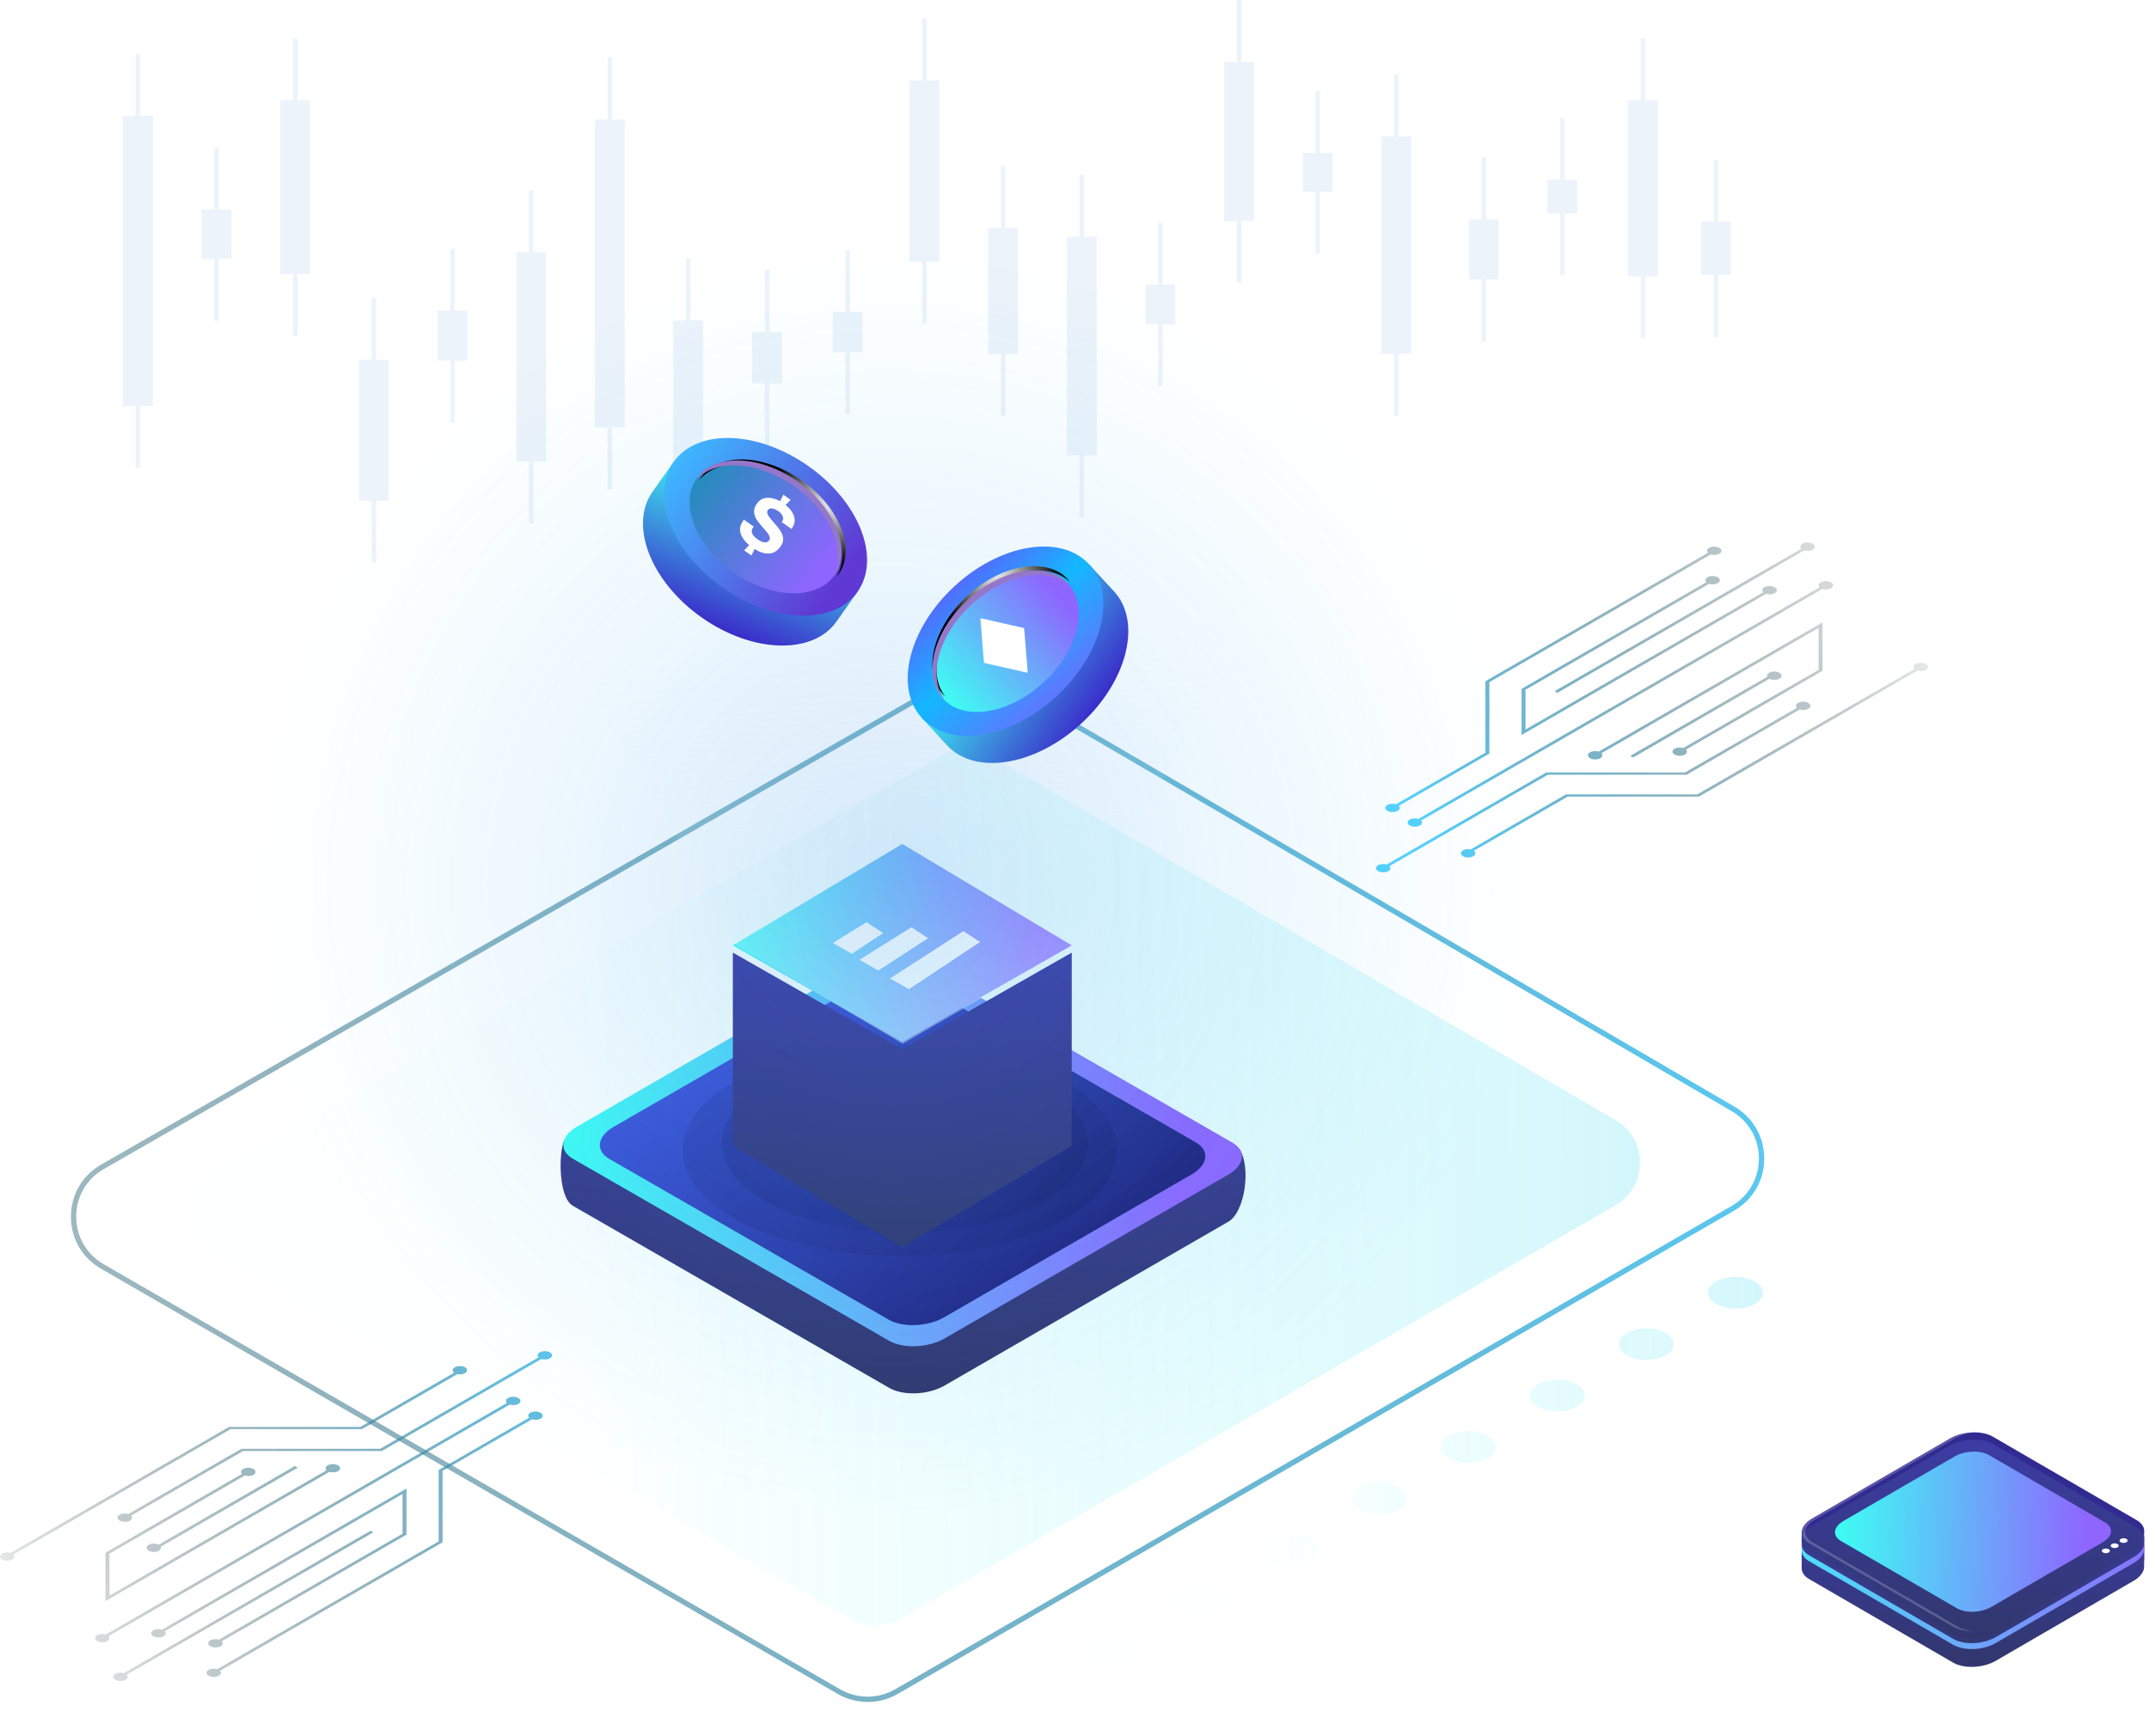 <svg width="297" height="240" viewBox="0 0 297 240" fill="none" xmlns="http://www.w3.org/2000/svg">
<path style="mix-blend-mode:screen" d="M119.92 235.265C118.484 235.265 117.048 234.895 115.763 234.154L13.961 175.384C11.353 173.88 9.804 171.189 9.804 168.181C9.804 165.173 11.368 162.482 13.976 160.985L130.502 94.105C133.072 92.631 136.262 92.638 138.825 94.135L239.704 152.973C242.289 154.484 243.831 157.175 243.824 160.169C243.824 163.162 242.267 165.845 239.674 167.349L124.07 234.162C122.785 234.902 121.349 235.273 119.913 235.273L119.92 235.265ZM134.645 93.734C133.345 93.734 132.037 94.067 130.873 94.74L14.339 161.612C11.958 162.98 10.537 165.43 10.529 168.173C10.529 170.917 11.943 173.374 14.316 174.75L116.118 233.527C118.454 234.872 121.364 234.872 123.7 233.527L239.304 166.715C241.67 165.346 243.083 162.897 243.091 160.169C243.091 157.44 241.692 154.983 239.334 153.608L138.462 94.762C137.283 94.075 135.967 93.734 134.645 93.734Z" fill="url(#paint0_linear_3171_4631)"/>
<path d="M124.319 223.799L223.264 166.616C227.784 164.001 227.799 157.485 223.287 154.855L136.942 104.491C134.841 103.266 132.241 103.259 130.132 104.468L30.394 161.703C25.851 164.311 25.836 170.864 30.379 173.487L117.516 223.791C119.618 225.008 122.21 225.008 124.319 223.791V223.799Z" fill="url(#paint1_linear_3171_4631)" style="mix-blend-mode:color-dodge"/>
<g style="mix-blend-mode:screen">
<path d="M251.874 86.04L220.943 103.901C220.565 103.78 220.074 103.81 219.757 103.992C219.364 104.218 219.364 104.581 219.757 104.808C220.15 105.035 220.777 105.035 221.17 104.808C221.495 104.619 221.54 104.339 221.329 104.12L251.337 86.796V92.601L232.629 103.402C232.251 103.281 231.76 103.311 231.442 103.493C231.049 103.72 231.049 104.082 231.442 104.309C231.836 104.536 232.463 104.536 232.856 104.309C233.181 104.12 233.226 103.841 233.015 103.621L251.881 92.729V86.04H251.874ZM210.293 101.596L244.081 82.086C244.459 82.207 244.95 82.177 245.268 81.996C245.661 81.769 245.661 81.406 245.268 81.179C244.874 80.953 244.247 80.953 243.854 81.179C243.529 81.368 243.484 81.648 243.695 81.867L210.83 100.847V95.352L236.205 80.703C236.582 80.824 237.074 80.794 237.391 80.612C237.784 80.386 237.784 80.023 237.391 79.796C236.998 79.569 236.371 79.569 235.978 79.796C235.653 79.985 235.607 80.265 235.819 80.484L210.285 95.224V101.603L210.293 101.596ZM225.705 104.71L244.542 93.833C244.935 94.037 245.54 94.037 245.918 93.818C246.311 93.591 246.311 93.228 245.918 93.001C245.524 92.775 244.897 92.775 244.504 93.001C244.247 93.152 244.164 93.364 244.247 93.553L225.312 104.483L225.69 104.702L225.705 104.71ZM196.022 113.206C195.644 113.085 195.153 113.115 194.828 113.297C194.435 113.523 194.435 113.886 194.828 114.113C195.221 114.34 195.848 114.34 196.241 114.113C196.566 113.924 196.612 113.644 196.4 113.425L251.851 81.414C252.229 81.535 252.72 81.504 253.038 81.323C253.431 81.096 253.431 80.733 253.038 80.507C252.645 80.28 252.018 80.28 251.624 80.507C251.299 80.695 251.254 80.975 251.466 81.194L196.014 113.206H196.022ZM213.921 107.091H233.105L248.729 98.073C249.107 98.194 249.599 98.164 249.916 97.983C250.309 97.756 250.309 97.393 249.916 97.166C249.523 96.939 248.896 96.939 248.503 97.166C248.178 97.355 248.132 97.635 248.344 97.854L232.879 106.781H213.694L191.645 119.51C191.268 119.389 190.776 119.419 190.459 119.601C190.066 119.827 190.066 120.19 190.459 120.417C190.852 120.644 191.479 120.644 191.872 120.417C192.197 120.228 192.243 119.948 192.031 119.729L213.921 107.091ZM214.858 95.549L215.236 95.768L249.342 76.077C249.72 76.198 250.211 76.168 250.528 75.986C250.921 75.76 250.921 75.397 250.528 75.17C250.135 74.943 249.508 74.943 249.115 75.17C248.79 75.359 248.745 75.639 248.956 75.858L214.851 95.549H214.858ZM266.168 91.792C265.774 91.565 265.147 91.565 264.754 91.792C264.429 91.981 264.384 92.26 264.595 92.48L234.572 109.812H216.423L203.256 117.416C202.9 117.341 202.485 117.378 202.198 117.545C201.804 117.771 201.804 118.134 202.198 118.361C202.591 118.588 203.218 118.588 203.611 118.361C203.966 118.157 203.997 117.832 203.694 117.605L216.657 110.122H234.806L264.988 92.699C265.366 92.82 265.858 92.79 266.175 92.608C266.568 92.381 266.568 92.019 266.175 91.792H266.168ZM191.751 112.08C192.144 112.306 192.772 112.306 193.165 112.08C193.49 111.891 193.535 111.611 193.324 111.392L205.841 104.166V94.294L236.431 76.636C236.809 76.757 237.301 76.727 237.618 76.546C238.011 76.319 238.011 75.956 237.618 75.729C237.225 75.503 236.598 75.503 236.205 75.729C235.879 75.918 235.834 76.198 236.046 76.417L205.289 94.173V104.045L192.93 111.18C192.553 111.059 192.061 111.089 191.744 111.271C191.351 111.498 191.351 111.86 191.744 112.087L191.751 112.08Z" fill="url(#paint2_linear_3171_4631)"/>
</g>
<g style="mix-blend-mode:screen">
<path d="M14.588 221.327L45.519 203.465C45.897 203.586 46.388 203.556 46.706 203.375C47.099 203.148 47.099 202.785 46.706 202.558C46.313 202.332 45.685 202.332 45.292 202.558C44.967 202.747 44.922 203.027 45.133 203.246L15.125 220.571V214.766L33.833 203.964C34.211 204.085 34.702 204.055 35.02 203.874C35.413 203.647 35.413 203.284 35.02 203.057C34.627 202.83 33.999 202.83 33.606 203.057C33.281 203.246 33.236 203.526 33.448 203.745L14.581 214.637V221.327H14.588ZM40.757 202.657L21.921 213.534C21.527 213.33 20.923 213.33 20.545 213.549C20.152 213.776 20.152 214.138 20.545 214.365C20.938 214.592 21.565 214.592 21.958 214.365C22.215 214.214 22.298 214.002 22.215 213.813L41.15 202.883L40.772 202.664L40.757 202.657ZM31.89 197.554H50.039L63.207 189.95C63.562 190.026 63.978 189.988 64.265 189.822C64.658 189.595 64.658 189.232 64.265 189.005C63.872 188.779 63.244 188.779 62.851 189.005C62.496 189.21 62.466 189.535 62.768 189.761L49.805 197.244H31.656L1.482 214.66C1.104 214.539 0.612 214.569 0.295 214.751C-0.098 214.977 -0.098 215.34 0.295 215.567C0.688 215.794 1.315 215.794 1.708 215.567C2.033 215.378 2.079 215.098 1.867 214.879L31.89 197.547V197.554ZM70.44 194.161C70.818 194.281 71.31 194.251 71.635 194.07C72.028 193.843 72.028 193.48 71.635 193.253C71.242 193.027 70.614 193.027 70.221 193.253C69.896 193.442 69.851 193.722 70.062 193.941L14.611 225.953C14.233 225.832 13.742 225.862 13.424 226.043C13.031 226.27 13.031 226.633 13.424 226.86C13.818 227.087 14.445 227.087 14.838 226.86C15.163 226.671 15.208 226.391 14.997 226.172L70.448 194.161H70.44ZM76.004 186.949C75.611 186.723 74.983 186.723 74.59 186.949C74.265 187.138 74.22 187.418 74.431 187.637L52.541 200.276H33.357L17.733 209.293C17.355 209.172 16.864 209.202 16.546 209.384C16.153 209.611 16.153 209.973 16.546 210.2C16.939 210.427 17.567 210.427 17.96 210.2C18.285 210.011 18.33 209.732 18.118 209.512L33.584 200.585H52.768L74.817 187.856C75.195 187.977 75.686 187.947 76.004 187.766C76.397 187.539 76.397 187.176 76.004 186.949ZM56.169 205.771L22.382 225.28C22.004 225.159 21.512 225.189 21.195 225.371C20.802 225.598 20.802 225.96 21.195 226.187C21.588 226.414 22.215 226.414 22.608 226.187C22.933 225.998 22.979 225.718 22.767 225.499L55.633 206.519V212.014L30.258 226.663C29.88 226.542 29.389 226.573 29.071 226.754C28.678 226.981 28.678 227.344 29.071 227.57C29.464 227.797 30.091 227.797 30.485 227.57C30.81 227.381 30.855 227.102 30.643 226.882L56.177 212.143V205.763L56.169 205.771ZM74.711 195.287C74.318 195.06 73.691 195.06 73.298 195.287C72.972 195.476 72.927 195.755 73.139 195.975L60.621 203.201V213.073L30.023 230.737C29.646 230.617 29.154 230.647 28.837 230.828C28.444 231.055 28.444 231.418 28.837 231.645C29.23 231.871 29.857 231.871 30.25 231.645C30.575 231.456 30.621 231.176 30.409 230.957L61.166 213.201V203.329L73.524 196.194C73.902 196.315 74.394 196.285 74.711 196.103C75.104 195.876 75.104 195.514 74.711 195.287ZM51.604 211.818L51.226 211.599L17.121 231.289C16.743 231.168 16.251 231.199 15.934 231.38C15.541 231.607 15.541 231.97 15.934 232.196C16.327 232.423 16.954 232.423 17.347 232.196C17.672 232.007 17.718 231.728 17.506 231.508L51.611 211.818H51.604Z" fill="url(#paint3_linear_3171_4631)"/>
</g>
<path d="M193.293 205.567C191.812 204.713 189.416 204.713 187.942 205.567C186.46 206.421 186.46 207.804 187.942 208.658C189.423 209.512 191.819 209.512 193.293 208.658C194.775 207.804 194.775 206.421 193.293 205.567ZM180.988 212.672C179.506 211.818 177.11 211.818 175.636 212.672C174.154 213.526 174.154 214.909 175.636 215.764C177.118 216.618 179.514 216.618 180.988 215.764C182.469 214.909 182.469 213.526 180.988 212.672ZM168.682 219.777C167.2 218.923 164.804 218.923 163.33 219.777C161.849 220.631 161.849 222.015 163.33 222.869C164.812 223.723 167.208 223.723 168.682 222.869C170.163 222.015 170.163 220.631 168.682 219.777ZM156.376 226.883C154.895 226.028 152.499 226.028 151.025 226.883C149.543 227.737 149.543 229.12 151.025 229.974C152.506 230.828 154.902 230.828 156.376 229.974C157.858 229.12 157.858 227.737 156.376 226.883ZM242.516 177.153C241.035 176.299 238.639 176.299 237.165 177.153C235.683 178.007 235.683 179.391 237.165 180.245C238.646 181.099 241.042 181.099 242.516 180.245C243.998 179.391 243.998 178.007 242.516 177.153ZM230.21 184.258C228.729 183.404 226.333 183.404 224.859 184.258C223.377 185.113 223.377 186.496 224.859 187.35C226.34 188.204 228.736 188.204 230.21 187.35C231.684 186.496 231.692 185.113 230.21 184.258ZM217.905 191.364C216.423 190.51 214.027 190.51 212.553 191.364C211.072 192.218 211.072 193.601 212.553 194.455C214.035 195.309 216.431 195.309 217.905 194.455C219.379 193.601 219.386 192.218 217.905 191.364ZM205.599 198.469C204.118 197.615 201.721 197.615 200.247 198.469C198.766 199.323 198.766 200.706 200.247 201.561C201.729 202.415 204.125 202.415 205.599 201.561C207.081 200.706 207.081 199.323 205.599 198.469Z" fill="url(#paint4_linear_3171_4631)" style="mix-blend-mode:color-dodge"/>
<path fill-rule="evenodd" clip-rule="evenodd" d="M171.545 0H170.936V8.552L169.183 8.552V30.566L170.936 30.566V39.118H171.545V30.566L173.304 30.566V8.552L171.545 8.552V0ZM128.063 2.572H127.454V11.125L125.701 11.125V36.15L127.454 36.15V44.702H128.063V36.15L129.822 36.15V11.125L128.063 11.125V2.572ZM41.106 5.307H40.497V13.86L38.738 13.859V37.898H40.497V46.446H41.106V37.898H42.859V13.859L41.106 13.86V5.307ZM19.362 7.461H18.753V16.014H17V56.123H21.121V16.014H19.362V7.461ZM18.753 64.676V56.123H19.362V64.676H18.753ZM29.625 28.971H27.872V35.803H29.625V44.356H30.234V35.803H31.993V28.971H30.234V20.424H29.625V28.971ZM51.363 49.739L49.61 49.739V69.218H51.363V77.77H51.972V69.218H53.731V49.739L51.972 49.739V41.187H51.363V49.739ZM60.482 42.944H62.235V34.392H62.844V42.944H64.603V49.846H62.844V58.399H62.235V49.846H60.482V42.944ZM73.107 34.869H71.354V63.8H75.475V34.869H73.716V26.316H73.107V34.869ZM73.107 63.8V72.353H73.716V63.8H73.107ZM82.22 16.505H83.979V7.952H84.588V16.505H86.341V59.069H84.588V67.621H83.979V59.069H82.22V16.505ZM94.796 44.295L93.043 44.295V65.917L94.796 65.917V74.469H95.405V65.917L97.164 65.917V44.295L95.405 44.295V35.742H94.796V44.295ZM103.963 45.892L105.717 45.892V37.339H106.325V45.892L108.085 45.892V53.013H106.325V61.566H105.717V53.013H103.963V45.892ZM116.85 43.121H115.097V48.7H116.85V57.247H117.459V48.7H119.218V43.121H117.459V34.569H116.85V43.121ZM138.326 31.504L136.573 31.504V48.93H138.326V57.483H138.935V48.93H140.694V31.504L138.935 31.504V22.951H138.326V31.504ZM147.445 32.725H149.198V24.178H149.807V32.725H151.566V62.932L149.807 62.932V71.485H149.198V62.932L147.445 62.932V32.725ZM160.07 39.343H158.311V44.831H160.07V53.383H160.679V44.831H162.432V39.343H160.679V30.791H160.07V39.343ZM181.808 21.156H180.055V26.499H181.808V35.051H182.417V26.499H184.176V21.156H182.417V12.604H181.808V21.156ZM190.921 18.841H192.68V10.289H193.289V18.841H195.042V48.909L193.289 48.909V57.461H192.68V48.909L190.921 48.909V18.841ZM204.753 30.32H203V38.647H204.753V47.2H205.362V38.647H207.121V30.32H205.362V21.773H204.753V30.32ZM213.872 24.86H215.625V16.307H216.234V24.86H217.993V29.5L216.234 29.5V38.053H215.625V29.5L213.872 29.5V24.86ZM226.753 13.86H225V38.182H226.753V46.735H227.362V38.182H229.121V13.86H227.362V5.307H226.753V13.86ZM235.079 30.63H236.838V22.083H237.447V30.63H239.2V38.004H235.079V30.63ZM236.838 38.009H237.447V46.562H236.838V38.009Z" fill="#82B2DE" fill-opacity="0.15"/>
<path d="M122.877 191.845L79.166 166.679C77.215 165.551 77.166 159.634 77.958 157.633L118.95 136.376C121.204 135.075 124.648 134.933 126.605 136.06L171.307 158.835C172.948 161.431 172.025 167.577 169.77 168.878L130.538 191.535C128.284 192.836 124.84 192.979 122.883 191.851L122.877 191.845Z" fill="url(#paint5_linear_3171_4631)"/>
<path d="M122.877 185.34L79.166 160.173C77.216 159.046 77.463 157.057 79.718 155.756L118.95 133.099C121.204 131.798 124.648 131.655 126.606 132.783L170.316 157.949C172.267 159.077 172.019 161.066 169.765 162.367L130.532 185.024C128.278 186.325 124.834 186.467 122.877 185.34Z" fill="url(#paint6_linear_3171_4631)"/>
<path d="M122.816 182.421L84.222 160.21C82.27 159.083 82.518 157.094 84.773 155.793L119.013 136.017C121.267 134.716 124.711 134.573 126.668 135.701L165.262 157.912C167.213 159.04 166.966 161.028 164.711 162.329L130.471 182.105C128.217 183.406 124.773 183.549 122.816 182.421Z" fill="url(#paint7_linear_3171_4631)"/>
<path style="mix-blend-mode:multiply" opacity="0.1" d="M145.589 169.324C133.871 175.036 114.862 175.036 103.143 169.324C91.424 163.612 91.418 154.356 103.143 148.643C114.862 142.931 133.871 142.931 145.589 148.643C157.308 154.356 157.315 163.612 145.589 169.324Z" fill="url(#paint8_radial_3171_4631)"/>
<path style="mix-blend-mode:multiply" opacity="0.1" d="M142.901 166.778C133.035 171.585 117.03 171.585 107.163 166.778C97.296 161.97 97.296 154.176 107.163 149.362C117.03 144.554 133.035 144.554 142.901 149.362C152.768 154.17 152.768 161.964 142.901 166.778Z" fill="url(#paint9_radial_3171_4631)"/>
<g opacity="0.5">
<path d="M148.797 91.459H148.679C148.638 91.459 148.605 91.493 148.605 91.534V91.651C148.605 91.692 148.638 91.726 148.679 91.726H148.797C148.838 91.726 148.871 91.692 148.871 91.651V91.534C148.871 91.493 148.838 91.459 148.797 91.459Z" fill="white"/>
<path d="M147.476 109.81H147.359C147.318 109.81 147.284 109.844 147.284 109.885V110.002C147.284 110.043 147.318 110.077 147.359 110.077H147.476C147.517 110.077 147.551 110.043 147.551 110.002V109.885C147.551 109.844 147.517 109.81 147.476 109.81Z" fill="white"/>
<path d="M139.078 105.827H138.96C138.919 105.827 138.886 105.86 138.886 105.901V106.019C138.886 106.06 138.919 106.093 138.96 106.093H139.078C139.119 106.093 139.152 106.06 139.152 106.019V105.901C139.152 105.86 139.119 105.827 139.078 105.827Z" fill="white"/>
<path d="M133.441 107.134H133.323C133.282 107.134 133.249 107.167 133.249 107.208V107.326C133.249 107.367 133.282 107.4 133.323 107.4H133.441C133.482 107.4 133.515 107.367 133.515 107.326V107.208C133.515 107.167 133.482 107.134 133.441 107.134Z" fill="white"/>
<path d="M130.53 101.583L130.425 101.533C130.388 101.515 130.369 101.471 130.388 101.434L130.437 101.329C130.456 101.292 130.499 101.273 130.536 101.292L130.642 101.341C130.679 101.36 130.697 101.403 130.679 101.44L130.629 101.546C130.611 101.583 130.567 101.601 130.53 101.583Z" fill="white"/>
<path d="M126.191 112.434L126.083 112.388C126.046 112.371 126.002 112.389 125.985 112.426L125.939 112.534C125.922 112.572 125.94 112.616 125.977 112.632L126.085 112.679C126.123 112.695 126.167 112.678 126.183 112.64L126.23 112.532C126.246 112.495 126.229 112.451 126.191 112.434Z" fill="white"/>
<path d="M119.276 96.694L119.17 96.645C119.133 96.626 119.115 96.583 119.133 96.546L119.183 96.44C119.201 96.403 119.245 96.385 119.282 96.403L119.387 96.453C119.424 96.471 119.443 96.515 119.424 96.552L119.375 96.657C119.356 96.694 119.313 96.713 119.276 96.694Z" fill="white"/>
<path d="M108.008 101.488L107.9 101.441C107.862 101.425 107.818 101.442 107.802 101.48L107.755 101.588C107.739 101.626 107.756 101.67 107.794 101.686L107.902 101.733C107.939 101.749 107.983 101.732 107.999 101.694L108.046 101.586C108.063 101.548 108.045 101.505 108.008 101.488Z" fill="white"/>
<path d="M113.587 118.164L113.479 118.117C113.441 118.101 113.397 118.118 113.381 118.156L113.334 118.264C113.318 118.301 113.335 118.345 113.373 118.361L113.48 118.408C113.518 118.425 113.562 118.407 113.578 118.37L113.625 118.262C113.641 118.224 113.624 118.18 113.587 118.164Z" fill="white"/>
<path d="M115.712 106.79L115.604 106.743C115.567 106.727 115.523 106.744 115.507 106.782L115.46 106.889C115.443 106.927 115.461 106.971 115.498 106.987L115.606 107.034C115.644 107.051 115.688 107.033 115.704 106.996L115.751 106.888C115.767 106.85 115.75 106.806 115.712 106.79Z" fill="white"/>
<path d="M107.898 93.293L107.793 93.244C107.756 93.225 107.737 93.182 107.756 93.144L107.805 93.039C107.824 93.002 107.867 92.983 107.904 93.002L108.01 93.052C108.047 93.07 108.065 93.114 108.047 93.151L107.997 93.256C107.979 93.293 107.935 93.312 107.898 93.293Z" fill="white"/>
<path d="M98.989 104.14L98.881 104.093C98.844 104.077 98.8 104.094 98.784 104.132L98.737 104.24C98.72 104.277 98.738 104.321 98.775 104.337L98.883 104.384C98.921 104.401 98.965 104.383 98.981 104.346L99.028 104.238C99.044 104.2 99.027 104.156 98.989 104.14Z" fill="white"/>
<path d="M98.879 95.945L98.774 95.895C98.737 95.877 98.718 95.834 98.737 95.796L98.786 95.691C98.805 95.654 98.848 95.635 98.885 95.654L98.991 95.703C99.028 95.722 99.046 95.765 99.028 95.802L98.978 95.908C98.96 95.945 98.916 95.964 98.879 95.945Z" fill="white"/>
<path d="M154.524 101.333L154.416 101.286C154.378 101.269 154.335 101.287 154.318 101.324L154.271 101.432C154.255 101.47 154.272 101.514 154.31 101.53L154.418 101.577C154.456 101.593 154.499 101.576 154.516 101.538L154.563 101.43C154.579 101.393 154.562 101.349 154.524 101.333Z" fill="white"/>
<path d="M155.24 95.729L155.132 95.683C155.095 95.666 155.051 95.683 155.035 95.721L154.988 95.829C154.971 95.867 154.989 95.911 155.026 95.927L155.134 95.974C155.172 95.99 155.216 95.973 155.232 95.935L155.279 95.827C155.295 95.79 155.278 95.746 155.24 95.729Z" fill="white"/>
<path d="M144.18 103.668L144.072 103.621C144.034 103.605 143.991 103.622 143.974 103.66L143.927 103.768C143.911 103.806 143.928 103.849 143.966 103.866L144.074 103.913C144.112 103.929 144.155 103.912 144.172 103.874L144.219 103.766C144.235 103.728 144.218 103.685 144.18 103.668Z" fill="white"/>
<path d="M139.519 93.861L139.411 93.815C139.373 93.798 139.33 93.816 139.313 93.853L139.266 93.961C139.25 93.999 139.267 94.043 139.305 94.059L139.413 94.106C139.451 94.122 139.494 94.105 139.511 94.067L139.558 93.959C139.574 93.922 139.557 93.878 139.519 93.861Z" fill="white"/>
<path d="M127.112 122.48H126.994C126.953 122.48 126.92 122.513 126.92 122.554V122.672C126.92 122.713 126.953 122.746 126.994 122.746H127.112C127.153 122.746 127.186 122.713 127.186 122.672V122.554C127.186 122.513 127.153 122.48 127.112 122.48Z" fill="white"/>
<path d="M141.189 113.602L141.084 113.553C141.047 113.534 141.028 113.491 141.047 113.454L141.096 113.348C141.115 113.311 141.158 113.292 141.195 113.311L141.301 113.361C141.338 113.379 141.356 113.423 141.338 113.46L141.288 113.565C141.27 113.602 141.226 113.621 141.189 113.602Z" fill="white"/>
<path d="M108.177 109.061L108.072 109.011C108.034 108.992 108.016 108.949 108.034 108.912L108.084 108.807C108.103 108.769 108.146 108.751 108.183 108.769L108.288 108.819C108.326 108.838 108.344 108.881 108.326 108.918L108.276 109.023C108.257 109.061 108.214 109.079 108.177 109.061Z" fill="white"/>
<path d="M132.636 119.016L132.528 118.969C132.49 118.953 132.446 118.97 132.43 119.007L132.383 119.115C132.367 119.153 132.384 119.197 132.422 119.213L132.53 119.26C132.567 119.276 132.611 119.259 132.627 119.222L132.674 119.114C132.691 119.076 132.673 119.032 132.636 119.016Z" fill="white"/>
<path d="M135.525 97.708L135.417 97.661C135.38 97.645 135.336 97.662 135.32 97.7L135.273 97.808C135.256 97.845 135.274 97.889 135.311 97.906L135.419 97.952C135.457 97.969 135.501 97.951 135.517 97.914L135.564 97.806C135.58 97.768 135.563 97.724 135.525 97.708Z" fill="white"/>
</g>
<g opacity="0.5">
<path d="M132.662 60.959H132.544C132.503 60.959 132.47 60.992 132.47 61.033V61.151C132.47 61.192 132.503 61.225 132.544 61.225H132.662C132.703 61.225 132.736 61.192 132.736 61.151V61.033C132.736 60.992 132.703 60.959 132.662 60.959Z" fill="white"/>
<path d="M131.342 79.31H131.225C131.184 79.31 131.15 79.343 131.15 79.384V79.502C131.15 79.543 131.184 79.576 131.225 79.576H131.342C131.383 79.576 131.417 79.543 131.417 79.502V79.384C131.417 79.343 131.383 79.31 131.342 79.31Z" fill="white"/>
<path d="M123.488 70.078H123.37C123.329 70.078 123.296 70.112 123.296 70.153V70.27C123.296 70.311 123.329 70.345 123.37 70.345H123.488C123.529 70.345 123.562 70.311 123.562 70.27V70.153C123.562 70.112 123.529 70.078 123.488 70.078Z" fill="white"/>
<path d="M117.306 76.627H117.189C117.148 76.627 117.114 76.66 117.114 76.701V76.819C117.114 76.86 117.148 76.894 117.189 76.894H117.306C117.347 76.894 117.381 76.86 117.381 76.819V76.701C117.381 76.66 117.347 76.627 117.306 76.627Z" fill="white"/>
<path d="M112.225 65.191L112.117 65.144C112.08 65.127 112.036 65.145 112.02 65.183L111.973 65.29C111.956 65.328 111.974 65.372 112.011 65.388L112.119 65.435C112.157 65.451 112.201 65.434 112.217 65.397L112.264 65.288C112.28 65.251 112.263 65.207 112.225 65.191Z" fill="white"/>
<path d="M110.061 81.928L109.953 81.881C109.916 81.864 109.872 81.882 109.855 81.919L109.809 82.027C109.792 82.065 109.81 82.109 109.847 82.125L109.955 82.172C109.993 82.188 110.037 82.171 110.053 82.133L110.1 82.025C110.116 81.988 110.099 81.944 110.061 81.928Z" fill="white"/>
<path d="M103.245 65.951L103.137 65.904C103.099 65.888 103.055 65.905 103.039 65.943L102.992 66.051C102.976 66.088 102.993 66.132 103.031 66.149L103.139 66.195C103.176 66.212 103.22 66.195 103.237 66.157L103.283 66.049C103.3 66.011 103.282 65.968 103.245 65.951Z" fill="white"/>
<path d="M97.349 87.903L97.244 87.853C97.207 87.835 97.188 87.791 97.207 87.754L97.256 87.649C97.275 87.612 97.318 87.593 97.355 87.612L97.461 87.661C97.498 87.68 97.516 87.723 97.498 87.76L97.448 87.866C97.43 87.903 97.386 87.922 97.349 87.903Z" fill="white"/>
<path d="M99.475 76.528L99.37 76.478C99.333 76.46 99.314 76.416 99.333 76.379L99.382 76.274C99.401 76.237 99.444 76.218 99.481 76.237L99.587 76.286C99.624 76.305 99.642 76.348 99.624 76.385L99.574 76.491C99.556 76.528 99.512 76.547 99.475 76.528Z" fill="white"/>
<path d="M138.274 71.076L138.168 71.026C138.131 71.008 138.113 70.965 138.131 70.927L138.181 70.822C138.199 70.785 138.243 70.766 138.28 70.785L138.385 70.834C138.422 70.853 138.441 70.896 138.422 70.934L138.373 71.039C138.354 71.076 138.311 71.095 138.274 71.076Z" fill="white"/>
<path d="M143.427 82.168L143.319 82.121C143.281 82.105 143.238 82.122 143.221 82.159L143.174 82.267C143.158 82.305 143.175 82.349 143.213 82.365L143.321 82.412C143.359 82.428 143.402 82.411 143.419 82.374L143.466 82.266C143.482 82.228 143.465 82.184 143.427 82.168Z" fill="white"/>
<path d="M155.294 81.106L155.186 81.059C155.148 81.043 155.104 81.06 155.088 81.097L155.041 81.206C155.025 81.243 155.042 81.287 155.08 81.303L155.188 81.35C155.225 81.367 155.269 81.349 155.285 81.311L155.332 81.204C155.349 81.166 155.331 81.122 155.294 81.106Z" fill="white"/>
<path d="M163.108 77.613L163 77.566C162.962 77.55 162.918 77.567 162.902 77.605L162.855 77.713C162.839 77.751 162.856 77.794 162.894 77.811L163.002 77.858C163.039 77.874 163.083 77.857 163.099 77.819L163.146 77.711C163.163 77.674 163.145 77.63 163.108 77.613Z" fill="white"/>
<path d="M110.977 91.973H110.859C110.818 91.973 110.785 92.007 110.785 92.048V92.165C110.785 92.207 110.818 92.24 110.859 92.24H110.977C111.018 92.24 111.051 92.207 111.051 92.165V92.048C111.051 92.007 111.018 91.973 110.977 91.973Z" fill="white"/>
<path d="M125.164 82.843L125.056 82.796C125.018 82.78 124.975 82.797 124.958 82.835L124.911 82.943C124.895 82.981 124.912 83.024 124.95 83.041L125.058 83.088C125.096 83.104 125.139 83.087 125.156 83.049L125.203 82.941C125.219 82.903 125.202 82.859 125.164 82.843Z" fill="white"/>
<path d="M92.042 78.56L91.937 78.51C91.9 78.492 91.881 78.449 91.9 78.411L91.949 78.306C91.968 78.269 92.011 78.25 92.048 78.269L92.154 78.319C92.191 78.337 92.209 78.38 92.191 78.418L92.141 78.523C92.123 78.56 92.079 78.579 92.042 78.56Z" fill="white"/>
<path d="M116.489 88.525L116.381 88.478C116.343 88.462 116.299 88.479 116.283 88.517L116.236 88.625C116.22 88.662 116.237 88.706 116.275 88.722L116.383 88.769C116.42 88.786 116.464 88.769 116.481 88.731L116.527 88.623C116.544 88.585 116.527 88.541 116.489 88.525Z" fill="white"/>
<path d="M130.333 68.319L130.227 68.269C130.19 68.251 130.172 68.208 130.19 68.17L130.24 68.065C130.258 68.028 130.302 68.009 130.339 68.028L130.444 68.078C130.481 68.096 130.5 68.139 130.481 68.177L130.432 68.282C130.413 68.319 130.37 68.338 130.333 68.319Z" fill="white"/>
</g>
<path d="M101.281 130.685L124.699 144.035L148.118 130.685L124.699 116.667L101.281 130.685Z" fill="url(#paint10_linear_3171_4631)"/>
<path fill-rule="evenodd" clip-rule="evenodd" d="M119.752 127.481L122.058 128.986L117.717 131.839L115.102 130.354L119.752 127.481ZM115.811 130.341L117.703 131.416L121.398 128.987L119.746 127.909L115.811 130.341Z" fill="white"/>
<path d="M119.126 132.669L125.966 128.397L127.946 129.692L121.38 133.95L119.126 132.669Z" fill="white"/>
<path d="M123.358 135.245L133.139 128.929L135.118 130.22L125.612 136.529L123.358 135.245Z" fill="white"/>
<path fill-rule="evenodd" clip-rule="evenodd" d="M115.455 130.346L119.748 127.694L121.727 128.986L117.709 131.626L115.455 130.346ZM125.967 128.181L128.276 129.691L121.385 134.16L118.772 132.676L125.967 128.181ZM119.478 132.661L121.372 133.737L127.614 129.69L125.963 128.61L119.478 132.661ZM135.447 130.218L133.139 128.713L123.01 135.254L125.619 136.74L135.447 130.218ZM125.604 136.316L123.706 135.235L133.138 129.144L134.789 130.221L125.604 136.316Z" fill="white"/>
<g filter="url(#filter0_i_3171_4631)">
<path d="M124.7 171.403V144.034L148.118 130.684V157.385L124.7 171.403Z" fill="url(#paint11_linear_3171_4631)"/>
</g>
<g filter="url(#filter1_i_3171_4631)">
<path d="M124.699 171.403V144.034L101.281 130.684V157.385L124.699 171.403Z" fill="url(#paint12_linear_3171_4631)"/>
</g>
<path opacity="0.8" d="M101.741 130.703C88.24 106.234 60.872 57.02 59.399 55.916H188.724L148.224 130.703L124.752 144.28L101.741 130.703Z" fill="url(#paint13_linear_3171_4631)" fill-opacity="0.6"/>
<g opacity="0.2" filter="url(#filter2_b_3171_4631)">
<circle cx="123.125" cy="122.125" r="87.125" fill="url(#paint14_radial_3171_4631)"/>
</g>
<path d="M118.561 81.736L93.124 63.806L90.256 67.876L90.259 67.878C90.232 67.916 90.202 67.952 90.175 67.991C86.905 72.629 89.949 80.406 96.971 85.355C103.992 90.304 112.339 90.556 115.608 85.918C115.635 85.879 115.659 85.839 115.687 85.801L115.69 85.803L118.558 81.733L118.561 81.736Z" fill="url(#paint15_linear_3171_4631)"/>
<g style="mix-blend-mode:multiply">
<path d="M90.635 67.341L90.554 67.455C90.581 67.417 90.611 67.381 90.638 67.343L90.635 67.341Z" fill="url(#paint16_linear_3171_4631)"/>
<path d="M115.99 85.384L116.071 85.27L116.068 85.267C116.041 85.306 116.017 85.346 115.99 85.384Z" fill="url(#paint17_linear_3171_4631)"/>
</g>
<path d="M99.882 81.231C106.906 86.181 115.25 86.434 118.52 81.794C121.79 77.155 118.748 69.381 111.724 64.43C104.701 59.48 96.356 59.228 93.086 63.867C89.816 68.507 92.859 76.281 99.882 81.231Z" fill="url(#paint18_linear_3171_4631)"/>
<path d="M101.378 79.111C106.629 82.812 112.867 83.001 115.311 79.534C117.755 76.067 115.479 70.255 110.229 66.554C104.978 62.853 98.74 62.663 96.295 66.131C93.851 69.598 96.127 75.41 101.378 79.111Z" fill="url(#paint19_linear_3171_4631)"/>
<path d="M108.097 72.084C108.246 71.873 108.274 71.641 108.181 71.389C108.093 71.132 107.892 70.892 107.578 70.671C107.258 70.445 106.964 70.317 106.695 70.286C106.434 70.26 106.246 70.328 106.132 70.49C106.031 70.633 106.005 70.791 106.052 70.965C106.107 71.143 106.198 71.319 106.325 71.492C106.459 71.671 106.66 71.91 106.928 72.211C107.321 72.646 107.621 73.021 107.829 73.335C108.049 73.648 108.181 73.992 108.225 74.368C108.277 74.749 108.164 75.136 107.888 75.528C107.449 76.15 106.918 76.479 106.293 76.514C105.676 76.553 105.007 76.347 104.286 75.895C104.074 76.323 103.929 76.622 103.85 76.79L102.839 76.077L103.541 75.356C102.942 74.86 102.548 74.321 102.357 73.74C102.178 73.157 102.286 72.586 102.681 72.025L102.823 71.846L104.175 72.799L104.066 72.932C103.891 73.181 103.851 73.442 103.949 73.715C104.046 73.989 104.278 74.255 104.645 74.514C105.072 74.815 105.418 74.97 105.681 74.979C105.952 74.992 106.153 74.906 106.284 74.719C106.39 74.57 106.418 74.408 106.371 74.235C106.323 74.061 106.232 73.886 106.098 73.707C105.97 73.534 105.776 73.299 105.515 73.003C105.131 72.583 104.828 72.212 104.607 71.888C104.392 71.569 104.263 71.213 104.221 70.819C104.185 70.431 104.312 70.031 104.601 69.62C104.957 69.116 105.421 68.847 105.994 68.814C106.572 68.774 107.18 68.932 107.818 69.289C108.019 68.89 108.166 68.589 108.26 68.385L109.272 69.098C109.087 69.275 108.855 69.512 108.576 69.809C109.177 70.289 109.565 70.809 109.739 71.37C109.925 71.929 109.829 72.476 109.452 73.011L109.379 73.114L108.037 72.168L108.097 72.084Z" fill="white"/>
<path style="mix-blend-mode:screen" d="M110.33 67.087C115.41 70.667 117.69 76.213 115.624 79.714C115.712 79.609 115.806 79.508 115.887 79.393C118.332 75.924 116.057 70.115 110.805 66.413C105.552 62.711 99.314 62.524 96.871 65.99C96.79 66.105 96.729 66.224 96.657 66.346C99.26 63.222 105.25 63.506 110.327 67.084L110.33 67.087Z" fill="url(#paint20_radial_3171_4631)"/>
<path style="mix-blend-mode:multiply" d="M109.757 67.224C114.837 70.805 117.118 76.351 115.051 79.852C115.139 79.746 115.233 79.646 115.314 79.53C117.759 76.061 115.484 70.253 110.232 66.55C104.979 62.848 98.741 62.662 96.299 66.127C96.218 66.243 96.157 66.362 96.085 66.483C98.687 63.36 104.677 63.643 109.754 67.222L109.757 67.224Z" fill="#9477C9"/>
<path d="M150.473 77.954L127.369 99.214L130.77 102.911L130.773 102.908C130.805 102.943 130.834 102.98 130.866 103.015C134.743 107.228 143.06 105.885 149.438 100.016C155.816 94.147 157.844 85.97 153.967 81.757C153.935 81.722 153.901 81.69 153.868 81.655L153.871 81.653L150.47 77.956L150.473 77.954Z" fill="url(#paint21_linear_3171_4631)"/>
<g style="mix-blend-mode:multiply">
<path d="M130.328 102.424L130.423 102.528C130.391 102.494 130.362 102.456 130.33 102.422L130.328 102.424Z" fill="url(#paint22_linear_3171_4631)"/>
<path d="M153.526 81.268L153.43 81.164L153.427 81.167C153.459 81.201 153.494 81.234 153.526 81.268Z" fill="url(#paint23_linear_3171_4631)"/>
</g>
<path d="M145.991 96.266C152.37 90.396 154.398 82.221 150.52 78.007C146.643 73.793 138.328 75.136 131.948 81.007C125.569 86.877 123.541 95.052 127.419 99.266C131.296 103.479 139.611 102.137 145.991 96.266Z" fill="url(#paint24_linear_3171_4631)"/>
<path d="M144.223 94.339C148.992 89.95 150.509 83.839 147.611 80.689C144.713 77.54 138.497 78.544 133.727 82.933C128.958 87.322 127.441 93.433 130.339 96.583C133.237 99.732 139.453 98.728 144.223 94.339Z" fill="url(#paint25_linear_3171_4631)"/>
<path d="M141.503 86.822C141.556 86.877 141.548 86.936 141.552 86.99C141.709 88.931 141.863 90.872 142.024 92.813C142.038 92.978 141.996 92.998 141.845 92.963C139.947 92.529 138.048 92.099 136.148 91.673C136.024 91.645 135.982 91.589 135.972 91.466C135.819 89.524 135.664 87.584 135.503 85.643C135.49 85.478 135.532 85.457 135.682 85.492C137.58 85.926 139.479 86.355 141.378 86.786C141.424 86.796 141.469 86.812 141.503 86.822L141.503 86.822Z" fill="white"/>
<path style="mix-blend-mode:screen" d="M134.273 82.949C138.887 78.703 144.843 77.636 147.854 80.421C147.769 80.312 147.69 80.198 147.593 80.093C144.694 76.942 138.481 77.947 133.71 82.337C128.939 86.727 127.425 92.839 130.322 95.986C130.418 96.091 130.522 96.176 130.627 96.273C128.102 93.041 129.659 87.195 134.27 82.951L134.273 82.949Z" fill="url(#paint26_radial_3171_4631)"/>
<path style="mix-blend-mode:multiply" d="M134.287 83.542C138.901 79.296 144.857 78.23 147.868 81.014C147.783 80.905 147.704 80.791 147.608 80.686C144.708 77.535 138.495 78.54 133.724 82.93C128.954 87.32 127.439 93.432 130.336 96.58C130.432 96.684 130.537 96.77 130.641 96.867C128.116 93.635 129.673 87.788 134.284 83.545L134.287 83.542Z" fill="#9477C9"/>
<path d="M272.529 239.462C271.697 239.462 270.905 239.292 270.294 238.94L254.255 229.633C253.618 229.267 253.268 228.738 253.268 228.15C253.268 227.471 253.748 226.798 254.593 226.308L269.95 217.393C271.47 216.512 273.698 216.42 275.03 217.197L291.069 226.504C291.706 226.87 292.057 227.399 292.057 227.987C292.057 228.673 291.569 229.339 290.731 229.829L275.374 238.744C274.549 239.221 273.516 239.469 272.529 239.469V239.462ZM270.619 238.372C271.749 239.025 273.731 238.94 275.05 238.176L290.407 229.261C291.043 228.888 291.407 228.425 291.407 227.98C291.407 227.536 291.05 227.242 290.744 227.066L274.705 217.759C273.581 217.106 271.593 217.191 270.275 217.955L254.918 226.87C254.281 227.242 253.917 227.706 253.917 228.15C253.917 228.594 254.274 228.888 254.58 229.065L270.619 238.372Z" fill="white" fill-opacity="0.2"/>
<path d="M296.325 215.473V211.737H286.737L275.401 205.161C273.887 204.285 271.243 204.39 269.502 205.409L258.595 211.744H249V215.689H249.006C248.961 216.283 249.292 216.858 250.02 217.276L269.924 228.829C271.438 229.705 274.082 229.6 275.823 228.581L294.883 217.518C295.89 216.93 296.377 216.172 296.319 215.473H296.325Z" fill="#312A91"/>
<g filter="url(#filter3_i_3171_4631)">
<path d="M296.325 215.473V211.737H286.737L275.401 205.161C273.887 204.285 271.243 204.39 269.502 205.409L258.595 211.744H249V215.689H249.006C248.961 216.283 249.292 216.858 250.02 217.276L269.924 228.829C271.438 229.705 274.082 229.6 275.823 228.581L294.883 217.518C295.89 216.93 296.377 216.172 296.319 215.473H296.325Z" fill="url(#paint27_linear_3171_4631)"/>
</g>
<path d="M269.931 224.878L250.026 213.324C248.513 212.449 248.701 210.914 250.449 209.902L269.509 198.838C271.256 197.826 273.9 197.715 275.407 198.59L295.312 210.144C296.825 211.019 296.637 212.554 294.889 213.566L275.829 224.63C274.082 225.642 271.438 225.753 269.931 224.878Z" fill="#312A91"/>
<g filter="url(#filter4_i_3171_4631)">
<path d="M269.931 224.878L250.026 213.324C248.513 212.449 248.701 210.914 250.449 209.902L269.509 198.838C271.256 197.826 273.9 197.715 275.407 198.59L295.312 210.144C296.825 211.019 296.637 212.554 294.889 213.566L275.829 224.63C274.082 225.642 271.438 225.753 269.931 224.878Z" fill="url(#paint28_linear_3171_4631)"/>
</g>
<path d="M270.464 222.324L254.425 213.018C253.204 212.312 253.36 211.071 254.769 210.255L270.126 201.34C271.536 200.523 273.66 200.432 274.882 201.144L290.921 210.451C292.142 211.156 291.986 212.397 290.577 213.213L275.219 222.129C273.81 222.945 271.685 223.036 270.464 222.324Z" fill="url(#paint29_linear_3171_4631)"/>
<path opacity="0.2" d="M270.601 224.878L250.697 213.325C249.183 212.45 248.826 211.156 251.119 209.902L270.179 198.839C271.037 198.342 272.115 198.061 273.167 198.009C271.92 197.95 270.556 198.231 269.516 198.839L250.456 209.902C248.709 210.915 248.521 212.45 250.034 213.325L269.939 224.878C270.705 225.322 271.771 225.512 272.856 225.46C272.011 225.42 271.218 225.231 270.608 224.878H270.601Z" fill="white"/>
<path d="M294.89 215.238L275.83 226.302C274.083 227.314 271.439 227.425 269.932 226.55L250.027 214.996C249.3 214.572 248.968 214.004 249.014 213.409H249.007V214.226H249.014C248.968 214.82 249.3 215.395 250.027 215.813L269.932 227.366C271.445 228.242 274.089 228.137 275.83 227.118L294.89 216.054C295.897 215.467 296.384 214.709 296.326 214.01V213.194C296.384 213.899 295.897 214.657 294.89 215.238Z" fill="url(#paint30_linear_3171_4631)"/>
<path d="M291.433 214.154C291.647 214.278 291.647 214.487 291.433 214.611C291.218 214.735 290.861 214.735 290.647 214.611C290.432 214.487 290.432 214.278 290.647 214.154C290.861 214.03 291.218 214.03 291.433 214.154Z" fill="white"/>
<path d="M292.653 213.442C292.867 213.566 292.867 213.775 292.653 213.899C292.439 214.024 292.081 214.024 291.867 213.899C291.653 213.775 291.653 213.566 291.867 213.442C292.081 213.318 292.439 213.318 292.653 213.442Z" fill="white"/>
<path d="M293.882 212.731C294.097 212.855 294.097 213.064 293.882 213.188C293.668 213.312 293.31 213.312 293.096 213.188C292.882 213.064 292.882 212.855 293.096 212.731C293.31 212.606 293.668 212.606 293.882 212.731Z" fill="white"/>
<defs>
<filter id="filter0_i_3171_4631" x="124.7" y="130.684" width="23.419" height="41.719" filterUnits="userSpaceOnUse" color-interpolation-filters="sRGB">
<feFlood flood-opacity="0" result="BackgroundImageFix"/>
<feBlend mode="normal" in="SourceGraphic" in2="BackgroundImageFix" result="shape"/>
<feColorMatrix in="SourceAlpha" type="matrix" values="0 0 0 0 0 0 0 0 0 0 0 0 0 0 0 0 0 0 127 0" result="hardAlpha"/>
<feOffset dy="1"/>
<feGaussianBlur stdDeviation="0.5"/>
<feComposite in2="hardAlpha" operator="arithmetic" k2="-1" k3="1"/>
<feColorMatrix type="matrix" values="0 0 0 0 1 0 0 0 0 1 0 0 0 0 1 0 0 0 0.25 0"/>
<feBlend mode="normal" in2="shape" result="effect1_innerShadow_3171_4631"/>
</filter>
<filter id="filter1_i_3171_4631" x="101.281" y="130.684" width="23.419" height="41.719" filterUnits="userSpaceOnUse" color-interpolation-filters="sRGB">
<feFlood flood-opacity="0" result="BackgroundImageFix"/>
<feBlend mode="normal" in="SourceGraphic" in2="BackgroundImageFix" result="shape"/>
<feColorMatrix in="SourceAlpha" type="matrix" values="0 0 0 0 0 0 0 0 0 0 0 0 0 0 0 0 0 0 127 0" result="hardAlpha"/>
<feOffset dy="1"/>
<feGaussianBlur stdDeviation="0.5"/>
<feComposite in2="hardAlpha" operator="arithmetic" k2="-1" k3="1"/>
<feColorMatrix type="matrix" values="0 0 0 0 1 0 0 0 0 1 0 0 0 0 1 0 0 0 0.25 0"/>
<feBlend mode="normal" in2="shape" result="effect1_innerShadow_3171_4631"/>
</filter>
<filter id="filter2_b_3171_4631" x="30" y="29" width="186.251" height="186.251" filterUnits="userSpaceOnUse" color-interpolation-filters="sRGB">
<feFlood flood-opacity="0" result="BackgroundImageFix"/>
<feGaussianBlur in="BackgroundImageFix" stdDeviation="3"/>
<feComposite in2="SourceAlpha" operator="in" result="effect1_backgroundBlur_3171_4631"/>
<feBlend mode="normal" in="SourceGraphic" in2="effect1_backgroundBlur_3171_4631" result="shape"/>
</filter>
<filter id="filter3_i_3171_4631" x="249" y="204.568" width="47.325" height="25.854" filterUnits="userSpaceOnUse" color-interpolation-filters="sRGB">
<feFlood flood-opacity="0" result="BackgroundImageFix"/>
<feBlend mode="normal" in="SourceGraphic" in2="BackgroundImageFix" result="shape"/>
<feColorMatrix in="SourceAlpha" type="matrix" values="0 0 0 0 0 0 0 0 0 0 0 0 0 0 0 0 0 0 127 0" result="hardAlpha"/>
<feOffset dy="1"/>
<feGaussianBlur stdDeviation="0.5"/>
<feComposite in2="hardAlpha" operator="arithmetic" k2="-1" k3="1"/>
<feColorMatrix type="matrix" values="0 0 0 0 1 0 0 0 0 1 0 0 0 0 1 0 0 0 0.25 0"/>
<feBlend mode="normal" in2="shape" result="effect1_innerShadow_3171_4631"/>
</filter>
<filter id="filter4_i_3171_4631" x="249.004" y="198" width="47.33" height="28.468" filterUnits="userSpaceOnUse" color-interpolation-filters="sRGB">
<feFlood flood-opacity="0" result="BackgroundImageFix"/>
<feBlend mode="normal" in="SourceGraphic" in2="BackgroundImageFix" result="shape"/>
<feColorMatrix in="SourceAlpha" type="matrix" values="0 0 0 0 0 0 0 0 0 0 0 0 0 0 0 0 0 0 127 0" result="hardAlpha"/>
<feOffset dy="1"/>
<feGaussianBlur stdDeviation="0.5"/>
<feComposite in2="hardAlpha" operator="arithmetic" k2="-1" k3="1"/>
<feColorMatrix type="matrix" values="0 0 0 0 1 0 0 0 0 1 0 0 0 0 1 0 0 0 0.25 0"/>
<feBlend mode="normal" in2="shape" result="effect1_innerShadow_3171_4631"/>
</filter>
<linearGradient id="paint0_linear_3171_4631" x1="270.423" y1="153.902" x2="-230.188" y2="189.701" gradientUnits="userSpaceOnUse">
<stop stop-color="#55D1FF"/>
<stop offset="0.11" stop-color="#4AB7DF" stop-opacity="0.88"/>
<stop offset="0.56" stop-color="#235868" stop-opacity="0.41"/>
<stop offset="0.86" stop-color="#0A1B1D" stop-opacity="0.12"/>
<stop offset="1" stop-color="#010400" stop-opacity="0"/>
</linearGradient>
<linearGradient id="paint1_linear_3171_4631" x1="438" y1="159.5" x2="78" y2="164" gradientUnits="userSpaceOnUse">
<stop stop-color="#0099EE" stop-opacity="0.47"/>
<stop offset="1" stop-color="#3EFFF3" stop-opacity="0.01"/>
</linearGradient>
<linearGradient id="paint2_linear_3171_4631" x1="196.574" y1="114.801" x2="268.201" y2="74.633" gradientUnits="userSpaceOnUse">
<stop stop-color="#55D1FF"/>
<stop offset="0.11" stop-color="#4AB7DF" stop-opacity="0.88"/>
<stop offset="0.56" stop-color="#235868" stop-opacity="0.41"/>
<stop offset="0.86" stop-color="#0A1B1D" stop-opacity="0.12"/>
<stop offset="1" stop-color="#010400" stop-opacity="0"/>
</linearGradient>
<linearGradient id="paint3_linear_3171_4631" x1="83.116" y1="183.223" x2="-3.243" y2="234.101" gradientUnits="userSpaceOnUse">
<stop stop-color="#55D1FF"/>
<stop offset="0.11" stop-color="#4AB7DF" stop-opacity="0.88"/>
<stop offset="0.56" stop-color="#235868" stop-opacity="0.41"/>
<stop offset="0.86" stop-color="#0A1B1D" stop-opacity="0.12"/>
<stop offset="1" stop-color="#010400" stop-opacity="0"/>
</linearGradient>
<linearGradient id="paint4_linear_3171_4631" x1="342.811" y1="201.494" x2="173.861" y2="203.713" gradientUnits="userSpaceOnUse">
<stop stop-color="#0099EE" stop-opacity="0.47"/>
<stop offset="1" stop-color="#3EFFF3" stop-opacity="0.01"/>
</linearGradient>
<linearGradient id="paint5_linear_3171_4631" x1="124.809" y1="135.3" x2="124.809" y2="192.612" gradientUnits="userSpaceOnUse">
<stop stop-color="#3C3CA5"/>
<stop offset="1" stop-color="#31376D"/>
</linearGradient>
<linearGradient id="paint6_linear_3171_4631" x1="77.851" y1="139.18" x2="172.564" y2="142.849" gradientUnits="userSpaceOnUse">
<stop stop-color="#3DFFF3"/>
<stop offset="0.909" stop-color="#8E66FF"/>
</linearGradient>
<linearGradient id="paint7_linear_3171_4631" x1="108.062" y1="138.254" x2="147.591" y2="187.547" gradientUnits="userSpaceOnUse">
<stop stop-color="#3C53D7"/>
<stop offset="1" stop-color="#1A1B6E"/>
</linearGradient>
<radialGradient id="paint8_radial_3171_4631" cx="0" cy="0" r="1" gradientUnits="userSpaceOnUse" gradientTransform="translate(124.822 158.984) scale(24.604 20.681)">
<stop stop-color="#2F3C9E"/>
<stop offset="0.12" stop-color="#253084"/>
<stop offset="0.3" stop-color="#192264"/>
<stop offset="0.47" stop-color="#10194D"/>
<stop offset="0.63" stop-color="#0B133F"/>
<stop offset="0.78" stop-color="#0A113B"/>
<stop offset="1" stop-color="#000020"/>
</radialGradient>
<radialGradient id="paint9_radial_3171_4631" cx="0" cy="0" r="1" gradientUnits="userSpaceOnUse" gradientTransform="translate(125.493 158.067) scale(20.719 17.416)">
<stop stop-color="#2F3C9E"/>
<stop offset="0.12" stop-color="#253084"/>
<stop offset="0.3" stop-color="#192264"/>
<stop offset="0.47" stop-color="#10194D"/>
<stop offset="0.63" stop-color="#0B133F"/>
<stop offset="0.78" stop-color="#0A113B"/>
<stop offset="1" stop-color="#000020"/>
</radialGradient>
<linearGradient id="paint10_linear_3171_4631" x1="101.281" y1="120.289" x2="148.585" y2="122.097" gradientUnits="userSpaceOnUse">
<stop stop-color="#3DFFF3"/>
<stop offset="0.909" stop-color="#8E66FF"/>
</linearGradient>
<linearGradient id="paint11_linear_3171_4631" x1="136.409" y1="130.684" x2="136.409" y2="171.403" gradientUnits="userSpaceOnUse">
<stop stop-color="#3C3CA5"/>
<stop offset="1" stop-color="#31376D"/>
</linearGradient>
<linearGradient id="paint12_linear_3171_4631" x1="112.99" y1="130.684" x2="112.99" y2="171.403" gradientUnits="userSpaceOnUse">
<stop stop-color="#3C3CA5"/>
<stop offset="1" stop-color="#31376D"/>
</linearGradient>
<linearGradient id="paint13_linear_3171_4631" x1="122.993" y1="63.361" x2="126.732" y2="149.415" gradientUnits="userSpaceOnUse">
<stop stop-color="#F1EBF9" stop-opacity="0"/>
<stop offset="0.28" stop-color="#F2EFF9" stop-opacity="0"/>
<stop offset="0.3" stop-color="#F3F0FA" stop-opacity="0"/>
<stop offset="0.38" stop-color="#F1F2FA" stop-opacity="0.04"/>
<stop offset="0.5" stop-color="#ECF9FD" stop-opacity="0.13"/>
<stop offset="0.57" stop-color="#E9FFFF" stop-opacity="0.2"/>
<stop offset="0.64" stop-color="#E8FFFF" stop-opacity="0.3"/>
<stop offset="0.78" stop-color="#E7FFFF" stop-opacity="0.56"/>
<stop offset="0.98" stop-color="#E6FFFF" stop-opacity="0.96"/>
<stop offset="1" stop-color="#E6FFFF"/>
</linearGradient>
<radialGradient id="paint14_radial_3171_4631" cx="0" cy="0" r="1" gradientUnits="userSpaceOnUse" gradientTransform="translate(123.125 122.125) rotate(90) scale(87.125)">
<stop stop-color="#3E8AE4"/>
<stop offset="1" stop-color="#32C5FF" stop-opacity="0"/>
</radialGradient>
<linearGradient id="paint15_linear_3171_4631" x1="91.851" y1="61.071" x2="82.163" y2="84.639" gradientUnits="userSpaceOnUse">
<stop stop-color="#3DFFF3"/>
<stop offset="0.964" stop-color="#3A0AC3"/>
</linearGradient>
<linearGradient id="paint16_linear_3171_4631" x1="90.596" y1="67.396" x2="90.602" y2="67.401" gradientUnits="userSpaceOnUse">
<stop stop-color="#FFBB96"/>
<stop offset="0.23" stop-color="#FFFBC9"/>
<stop offset="0.54" stop-color="#F9B673"/>
<stop offset="0.64" stop-color="#F9B876"/>
<stop offset="0.72" stop-color="#FABE81"/>
<stop offset="0.81" stop-color="#FCC892"/>
<stop offset="0.86" stop-color="#FED2A3"/>
<stop offset="0.97" stop-color="#FFC28C"/>
</linearGradient>
<linearGradient id="paint17_linear_3171_4631" x1="178.969" y1="-3.973" x2="178.972" y2="-3.97" gradientUnits="userSpaceOnUse">
<stop stop-color="#FFBB96"/>
<stop offset="0.23" stop-color="#FFFBC9"/>
<stop offset="0.54" stop-color="#F9B673"/>
<stop offset="0.64" stop-color="#F9B876"/>
<stop offset="0.72" stop-color="#FABE81"/>
<stop offset="0.81" stop-color="#FCC892"/>
<stop offset="0.86" stop-color="#FED2A3"/>
<stop offset="0.97" stop-color="#FFC28C"/>
</linearGradient>
<linearGradient id="paint18_linear_3171_4631" x1="97.44" y1="57.691" x2="122.523" y2="76.671" gradientUnits="userSpaceOnUse">
<stop stop-color="#3DB9FF"/>
<stop offset="0.909" stop-color="#6038D3"/>
</linearGradient>
<linearGradient id="paint19_linear_3171_4631" x1="99.549" y1="61.514" x2="118.303" y2="75.706" gradientUnits="userSpaceOnUse">
<stop stop-color="#238DBB"/>
<stop offset="0.909" stop-color="#8E66FF"/>
</linearGradient>
<radialGradient id="paint20_radial_3171_4631" cx="0" cy="0" r="1" gradientUnits="userSpaceOnUse" gradientTransform="translate(115.134 69.104) rotate(35.178) scale(8.602 9.756)">
<stop stop-color="white"/>
<stop offset="1"/>
</radialGradient>
<linearGradient id="paint21_linear_3171_4631" x1="124.399" y1="99.887" x2="145.574" y2="114.465" gradientUnits="userSpaceOnUse">
<stop stop-color="#3DFFF3"/>
<stop offset="0.964" stop-color="#3A0AC3"/>
</linearGradient>
<linearGradient id="paint22_linear_3171_4631" x1="130.374" y1="102.475" x2="130.38" y2="102.47" gradientUnits="userSpaceOnUse">
<stop stop-color="#FFBB96"/>
<stop offset="0.23" stop-color="#FFFBC9"/>
<stop offset="0.54" stop-color="#F9B673"/>
<stop offset="0.64" stop-color="#F9B876"/>
<stop offset="0.72" stop-color="#FABE81"/>
<stop offset="0.81" stop-color="#FCC892"/>
<stop offset="0.86" stop-color="#FED2A3"/>
<stop offset="0.97" stop-color="#FFC28C"/>
</linearGradient>
<linearGradient id="paint23_linear_3171_4631" x1="78.751" y1="0.014" x2="78.753" y2="0.011" gradientUnits="userSpaceOnUse">
<stop stop-color="#FFBB96"/>
<stop offset="0.23" stop-color="#FFFBC9"/>
<stop offset="0.54" stop-color="#F9B673"/>
<stop offset="0.64" stop-color="#F9B876"/>
<stop offset="0.72" stop-color="#FABE81"/>
<stop offset="0.81" stop-color="#FCC892"/>
<stop offset="0.86" stop-color="#FED2A3"/>
<stop offset="0.97" stop-color="#FFC28C"/>
</linearGradient>
<linearGradient id="paint24_linear_3171_4631" x1="131.948" y1="81.007" x2="145.991" y2="96.266" gradientUnits="userSpaceOnUse">
<stop stop-color="#516DFF"/>
<stop offset="0.458" stop-color="#13B8FF"/>
<stop offset="1" stop-color="#5E77FF"/>
</linearGradient>
<linearGradient id="paint25_linear_3171_4631" x1="126.481" y1="92.39" x2="144.473" y2="76.923" gradientUnits="userSpaceOnUse">
<stop stop-color="#3DFFF3"/>
<stop offset="0.909" stop-color="#8E66FF"/>
</linearGradient>
<radialGradient id="paint26_radial_3171_4631" cx="0" cy="0" r="1" gradientUnits="userSpaceOnUse" gradientTransform="translate(137.287 78.641) rotate(-42.62) scale(8.678 9.843)">
<stop stop-color="white"/>
<stop offset="1"/>
</radialGradient>
<linearGradient id="paint27_linear_3171_4631" x1="272.663" y1="204.568" x2="272.663" y2="229.422" gradientUnits="userSpaceOnUse">
<stop stop-color="#3C3CA5"/>
<stop offset="1" stop-color="#31376D"/>
</linearGradient>
<linearGradient id="paint28_linear_3171_4631" x1="272.669" y1="198" x2="272.669" y2="225.468" gradientUnits="userSpaceOnUse">
<stop stop-color="#3C3CA5"/>
<stop offset="1" stop-color="#31376D"/>
</linearGradient>
<linearGradient id="paint29_linear_3171_4631" x1="253.602" y1="203.594" x2="292.124" y2="205.077" gradientUnits="userSpaceOnUse">
<stop stop-color="#3DFFF3"/>
<stop offset="0.909" stop-color="#8E66FF"/>
</linearGradient>
<linearGradient id="paint30_linear_3171_4631" x1="235.516" y1="205.196" x2="308.993" y2="211.44" gradientUnits="userSpaceOnUse">
<stop stop-color="#3DFFF3"/>
<stop offset="0.909" stop-color="#8E66FF"/>
</linearGradient>
</defs>
</svg>
